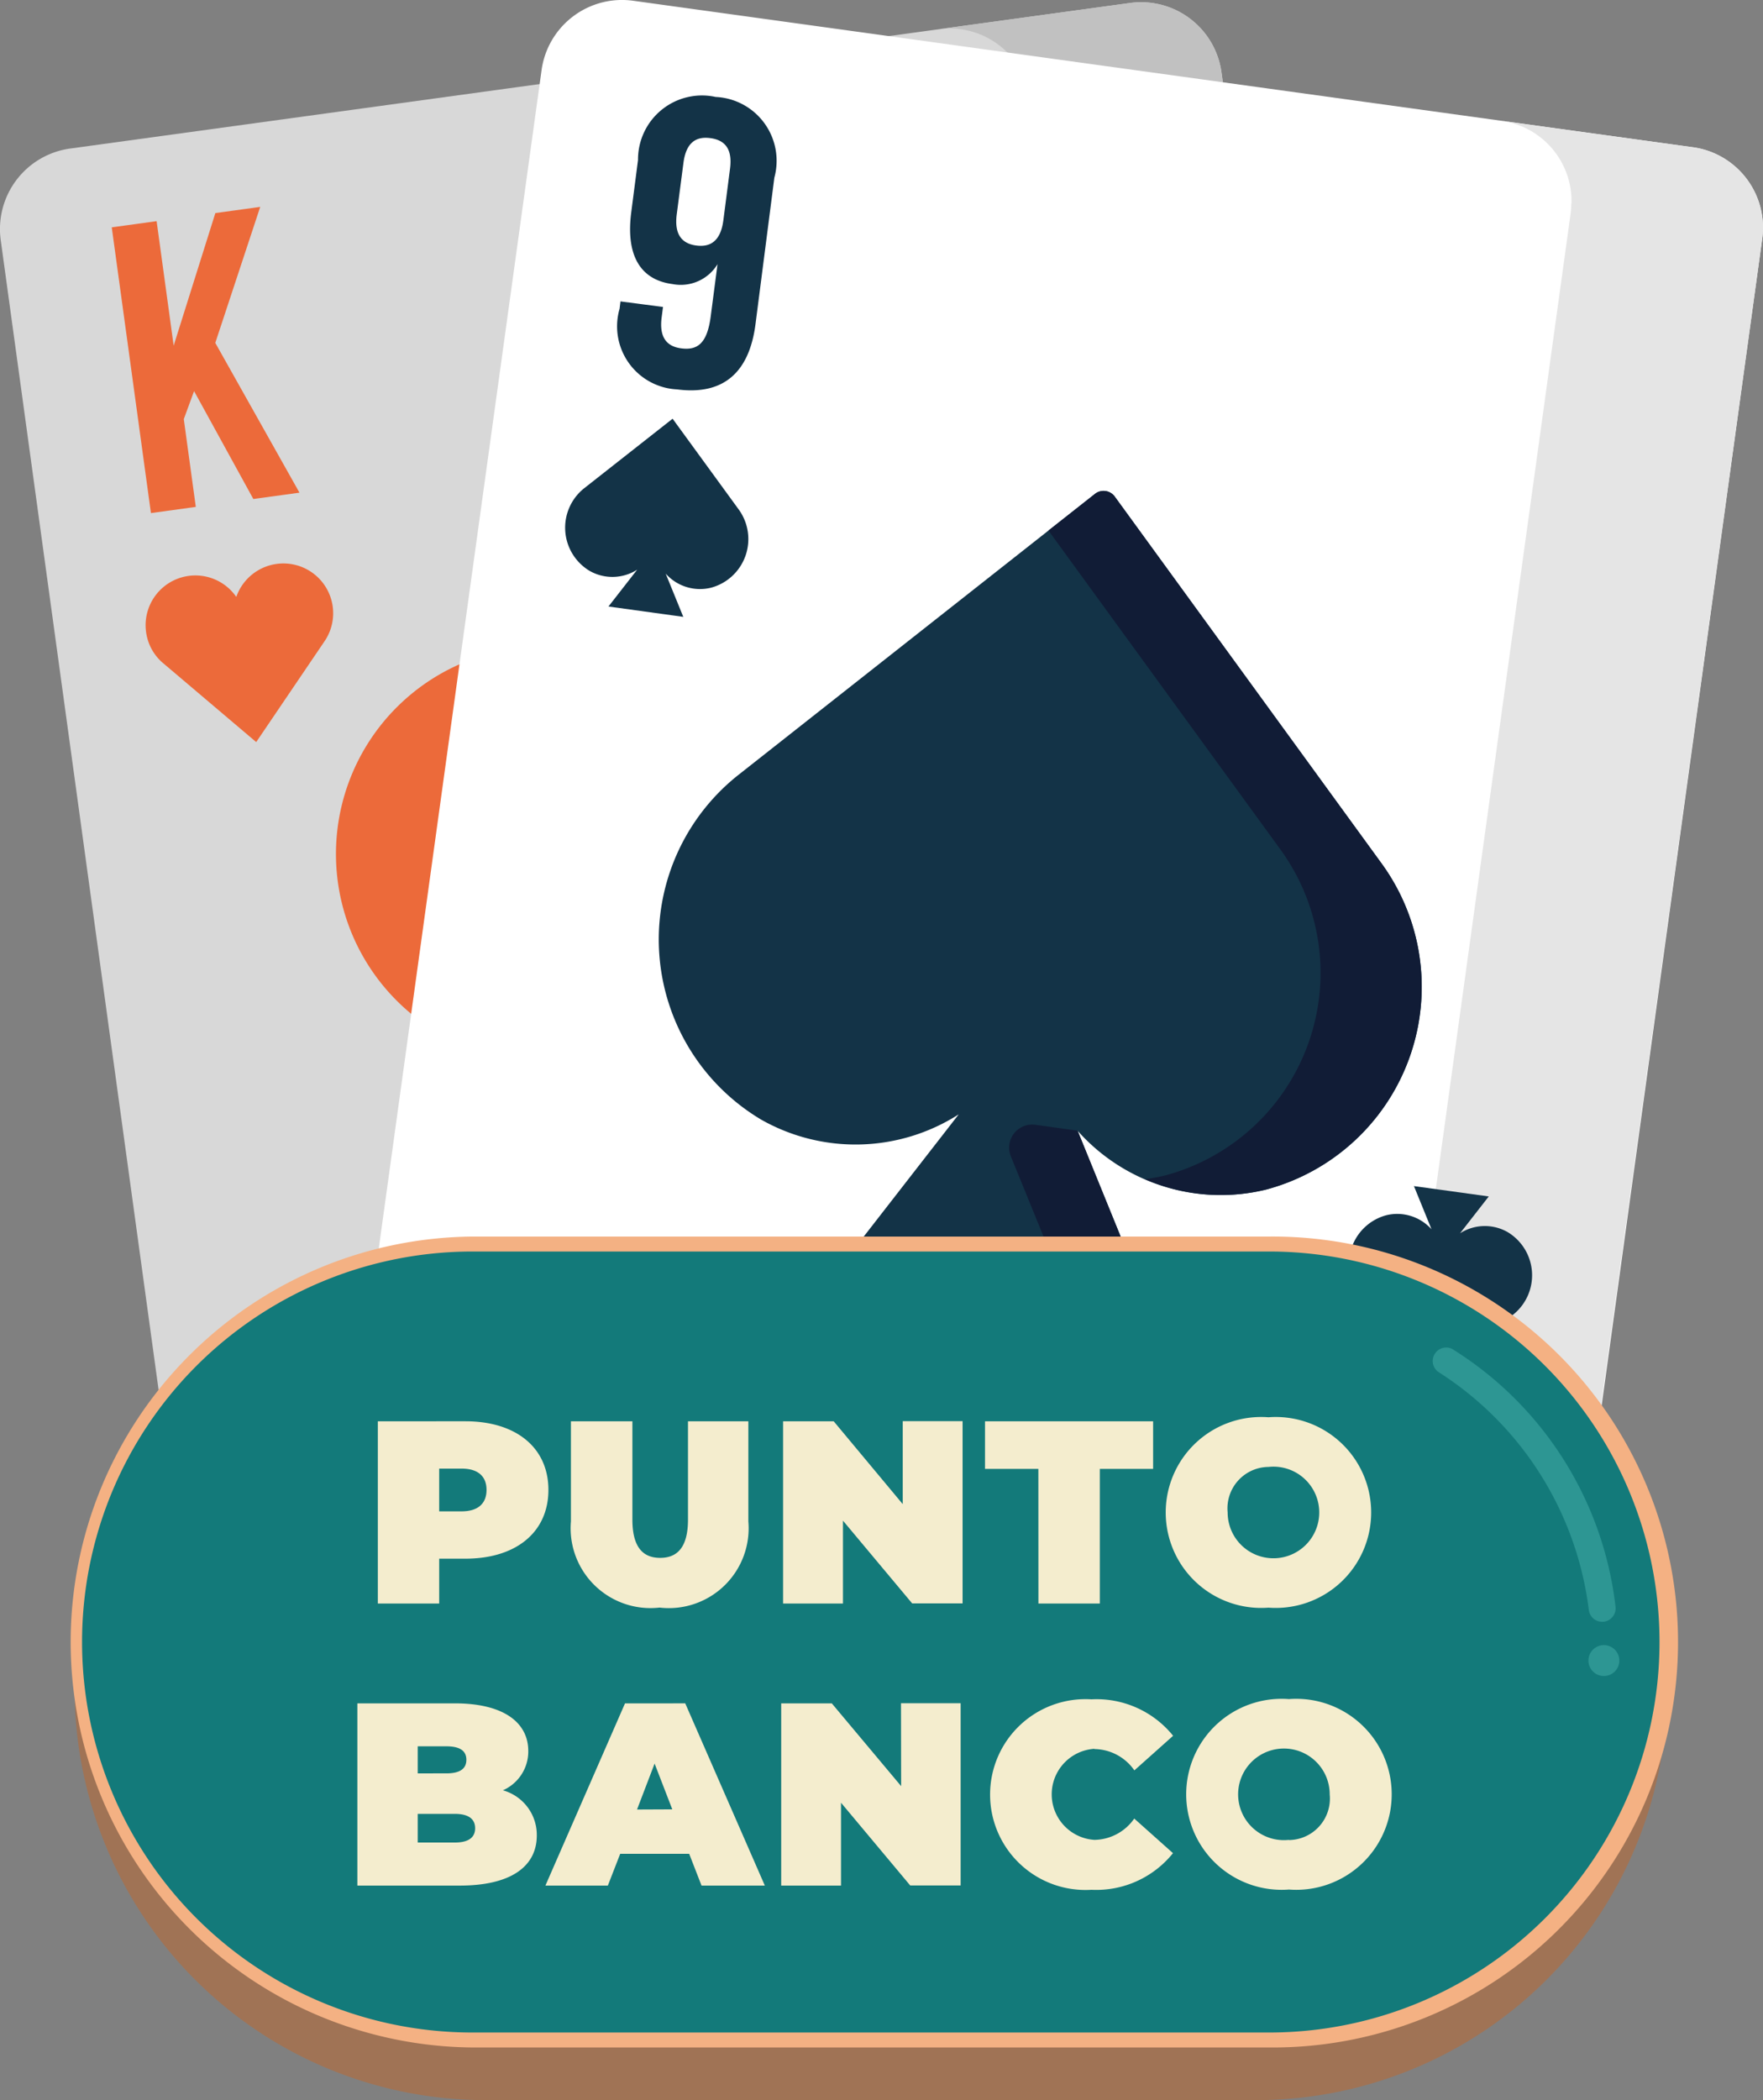 <svg xmlns="http://www.w3.org/2000/svg" xmlns:xlink="http://www.w3.org/1999/xlink" width="57.094" height="67.992" viewBox="0 0 57.094 67.992">
  <rect x="0" y="0" width="57.094" height="67.992" fill="#808080" stroke="none"/>
  <defs>
    <clipPath id="clip-path">
      <rect id="Rectangle_11364" data-name="Rectangle 11364" width="57.094" height="67.992" fill="none"/>
    </clipPath>
  </defs>
  <g id="Punto_Banco_icon" data-name="Punto Banco icon" transform="translate(0 0)">
    <g id="Group_41642" data-name="Group 41642" transform="translate(0 0)" clip-path="url(#clip-path)">
      <path id="Path_23198" data-name="Path 23198" d="M28.629,49.856a2.483,2.483,0,0,1,2.119-2.793l14.676-2.015L39.558,2.309A2.628,2.628,0,0,0,36.6.062L2.273,4.775A2.631,2.631,0,0,0,.024,7.735l6.771,49.3a2.628,2.628,0,0,0,2.962,2.245l19.793-2.718Z" transform="translate(-0.001 0.034)" fill="#d8d8d8"/>
      <path id="Path_23199" data-name="Path 23199" d="M23.816,9.976a6.714,6.714,0,0,0-5.965,4.512,6.714,6.714,0,1,0-9.767,9.022L19.913,33.526A.734.734,0,0,0,21,33.377l8.692-12.834A6.714,6.714,0,0,0,23.816,9.976Z" transform="translate(5.263 9.338)" fill="#ec6a3a"/>
      <path id="Path_23200" data-name="Path 23200" d="M24.82,15.313a6.714,6.714,0,0,0-9.7-4.574,6.714,6.714,0,0,1,4.078,10.428L11.967,31.839l2,1.689a.734.734,0,0,0,1.083-.149l8.69-12.836A6.7,6.7,0,0,0,24.82,15.313Z" transform="translate(11.216 9.338)" fill="#fd4755"/>
      <path id="Path_23201" data-name="Path 23201" d="M6.676,9.432A1.615,1.615,0,0,0,5.371,10.5a1.611,1.611,0,0,0-2.921,1.137,1.59,1.59,0,0,0,.577,1.029L6.016,15.2l2.2-3.245A1.612,1.612,0,0,0,6.676,9.432Z" transform="translate(2.281 8.825)" fill="#ec6a3a"/>
      <path id="Path_23202" data-name="Path 23202" d="M4.534,9.421l-.333.907L4.59,13.17l-1.453.2L1.868,4.119l1.453-.2.552,4.031,1.35-4.293,1.453-.2L5.221,7.86l2.726,4.849-1.494.205Z" transform="translate(1.751 3.241)" fill="#ec6a3a"/>
      <path id="Path_23203" data-name="Path 23203" d="M18.656,3.159l1.953,14.223,6.193-.85L24.849,2.309A2.629,2.629,0,0,0,21.889.062l-6.2.85a2.629,2.629,0,0,1,2.962,2.247" transform="translate(14.709 0.034)" fill="#c1c1c1"/>
      <path id="Path_23204" data-name="Path 23204" d="M51.891,7.733a2.628,2.628,0,0,0-2.243-2.964L15.326.025a2.63,2.63,0,0,0-2.964,2.243L5.549,51.563a2.629,2.629,0,0,0,2.243,2.964l34.3,4.74a2.677,2.677,0,0,0,3.02-2.288Z" transform="translate(5.177 -0.001)" fill="#fff"/>
      <path id="Path_23205" data-name="Path 23205" d="M34.948,2.876l-6.2-.856A2.627,2.627,0,0,1,31.015,4.7l-.006-.006a2.72,2.72,0,0,1-.023.331L24.179,54.276a2.583,2.583,0,0,1-.07.327l.01-.006a2.629,2.629,0,0,1-2.91,1.964l6.2.858a2.63,2.63,0,0,0,2.964-2.243l.734-5.32,5.351-38.7.734-5.318a2.629,2.629,0,0,0-2.243-2.964" transform="translate(19.877 1.892)" fill="#e5e5e5"/>
      <path id="Path_23206" data-name="Path 23206" d="M34.427,20.278,25.777,8.388a.448.448,0,0,0-.639-.087l-11.55,9.1a6.79,6.79,0,0,0,.748,11.164,6.2,6.2,0,0,0,6.389-.176l-3.392,4.363a.447.447,0,0,0,.293.717l8.557,1.184a.447.447,0,0,0,.475-.612l-2.083-5.12a6.2,6.2,0,0,0,6.1,1.906A6.791,6.791,0,0,0,34.427,20.278Z" transform="translate(10.323 7.688)" fill="#133347"/>
      <path id="Path_23207" data-name="Path 23207" d="M28.323,20.278,19.673,8.388a.448.448,0,0,0-.639-.087L17.527,9.488l7.52,10.337A6.791,6.791,0,0,1,21.3,30.369a6.408,6.408,0,0,1-.647.118,6.143,6.143,0,0,0,3.923.335A6.791,6.791,0,0,0,28.323,20.278Z" transform="translate(16.427 7.688)" fill="#111c36"/>
      <path id="Path_23208" data-name="Path 23208" d="M21.17,24.111l-2.083-5.12-1.37-.19a.746.746,0,0,0-.792,1.019l1.6,3.925a.446.446,0,0,1-.477.61l2.65.366a.445.445,0,0,0,.475-.61" transform="translate(15.81 17.614)" fill="#111c36"/>
      <path id="Path_23209" data-name="Path 23209" d="M15.07,9.941,12.927,7,10.066,9.249a1.63,1.63,0,0,0,.18,2.681,1.49,1.49,0,0,0,1.534-.043l-.93,1.193,2.423.335-.57-1.4a1.487,1.487,0,0,0,1.465.457A1.63,1.63,0,0,0,15.07,9.941Z" transform="translate(8.855 6.556)" fill="#133347"/>
      <path id="Path_23210" data-name="Path 23210" d="M22.862,23.3,25,26.242l2.861-2.253a1.63,1.63,0,0,0-.18-2.681,1.49,1.49,0,0,0-1.534.043l.93-1.193-2.423-.335.57,1.4a1.487,1.487,0,0,0-1.465-.457A1.63,1.63,0,0,0,22.862,23.3Z" transform="translate(21.136 18.577)" fill="#133347"/>
      <path id="Path_23211" data-name="Path 23211" d="M14.776,8.985c-.2,1.559-1.029,2.313-2.538,2.117a2.044,2.044,0,0,1-1.864-2.611l.029-.238,1.377.18-.043.331c-.087.661.17.949.633,1.009.517.068.839-.145.955-1.033l.221-1.693a1.393,1.393,0,0,1-1.457.645c-1.069-.139-1.515-.963-1.337-2.327l.219-1.693a2.072,2.072,0,0,1,2.515-2.038,2.069,2.069,0,0,1,1.9,2.613ZM13.734,5.633l.215-1.666c.089-.661-.172-.938-.635-1s-.785.139-.872.8l-.217,1.666c-.085.663.174.951.635,1.011s.787-.151.874-.814" transform="translate(9.691 1.505)" fill="#133347"/>
      <path id="Path_23212" data-name="Path 23212" d="M22.732,25.726c.2-1.559,1.029-2.313,2.538-2.117a2.044,2.044,0,0,1,1.864,2.611l-.029.238-1.377-.18.043-.331c.087-.661-.17-.949-.633-1.009-.517-.068-.839.145-.955,1.033l-.221,1.693a1.393,1.393,0,0,1,1.457-.645c1.069.139,1.515.963,1.337,2.327l-.219,1.693a2.072,2.072,0,0,1-2.515,2.038,2.069,2.069,0,0,1-1.9-2.613Zm1.042,3.351-.215,1.666c-.089.661.172.938.635,1s.785-.139.872-.8l.217-1.666c.085-.663-.174-.951-.635-1.011s-.787.151-.874.814" transform="translate(20.697 22.097)" fill="#133347"/>
      <path id="Path_23213" data-name="Path 23213" d="M39.5,48.417H14.563A13.318,13.318,0,0,1,1.247,35.1v-.893A13.318,13.318,0,0,1,14.563,20.887H39.5A13.318,13.318,0,0,1,52.82,34.205V35.1A13.318,13.318,0,0,1,39.5,48.417" transform="translate(1.169 19.575)" fill="#a07355"/>
      <path id="Path_23214" data-name="Path 23214" d="M39.934,46.56h-25.8a12.884,12.884,0,1,1,0-25.769h25.8a12.884,12.884,0,0,1,0,25.769" transform="translate(1.17 19.485)" fill="#137a7a"/>
      <path id="Path_23215" data-name="Path 23215" d="M40.049,46.919h-25.8a13.127,13.127,0,0,1,0-26.253h25.8a13.127,13.127,0,1,1,0,26.253M14.248,21.15a12.642,12.642,0,0,0,0,25.285h25.8a12.642,12.642,0,1,0,0-25.285Z" transform="translate(1.052 19.368)" fill="#f4b183"/>
      <path id="Path_23216" data-name="Path 23216" d="M8.624,28.266h.85c1.643,0,2.687-.86,2.687-2.226s-1.044-2.222-2.687-2.222H6.637v5.9H8.624Zm0-2.916h.725c.546,0,.808.262.808.69s-.262.694-.808.694H8.624Zm7.139,4.5a2.585,2.585,0,0,0,2.873-2.788V23.818H16.681V27c0,.9-.347,1.24-.9,1.24s-.9-.337-.9-1.24V23.818H12.89v3.243a2.585,2.585,0,0,0,2.873,2.788M23.636,26.5,21.4,23.818H19.761v5.9H21.7V27.035l2.241,2.679h1.633v-5.9H23.636Zm4.394,3.218h1.988V25.36h1.726V23.818H26.3V25.36h1.728Zm7.449.134a3.091,3.091,0,1,0,0-6.164,3.091,3.091,0,1,0,0,6.164m0-4.556a1.483,1.483,0,1,1-1.321,1.472,1.341,1.341,0,0,1,1.321-1.472M10.691,35.763a1.372,1.372,0,0,0,.818-1.271c0-.893-.757-1.542-2.385-1.542H5.974v5.9H9.292c1.625,0,2.493-.6,2.493-1.625a1.5,1.5,0,0,0-1.095-1.459M7.929,34.341h.926c.447,0,.649.151.649.436s-.2.44-.649.44H7.929Zm1.2,3.115h-1.2v-.928h1.2c.438,0,.659.161.659.465s-.221.463-.659.463m5.513-4.506-2.578,5.9h2.022l.4-1.029H16.72l.4,1.029H19.17l-2.578-5.9Zm.389,3.437L15.6,34.9l.573,1.482Zm8.553-.757L21.338,32.95H19.7v5.9h1.937V36.167l2.241,2.679h1.633v-5.9H23.579Zm6.263-1.2a1.6,1.6,0,0,1,1.29.69l1.255-1.12a3.184,3.184,0,0,0-2.646-1.18,3.089,3.089,0,1,0,0,6.166A3.188,3.188,0,0,0,32.388,37.8l-1.255-1.12a1.6,1.6,0,0,1-1.29.69,1.477,1.477,0,0,1,0-2.948m6.3-1.61a3.092,3.092,0,1,0,0,6.166,3.092,3.092,0,1,0,0-6.166m0,4.558A1.483,1.483,0,1,1,37.463,35.9a1.343,1.343,0,0,1-1.323,1.476" transform="translate(5.599 22.196)" fill="#f4edce"/>
      <path id="Path_23217" data-name="Path 23217" d="M29.445,31.4l.056,0a.438.438,0,0,0,.376-.49,11.363,11.363,0,0,0-5.291-8.342.436.436,0,0,0-.417.765,10.689,10.689,0,0,1,4.843,7.689.435.435,0,0,0,.432.38m.056.756a.5.5,0,1,0,.5.5.5.5,0,0,0-.5-.5" transform="translate(22.441 21.103)" fill="#2d9693"/>
    </g>
  </g>
</svg>
